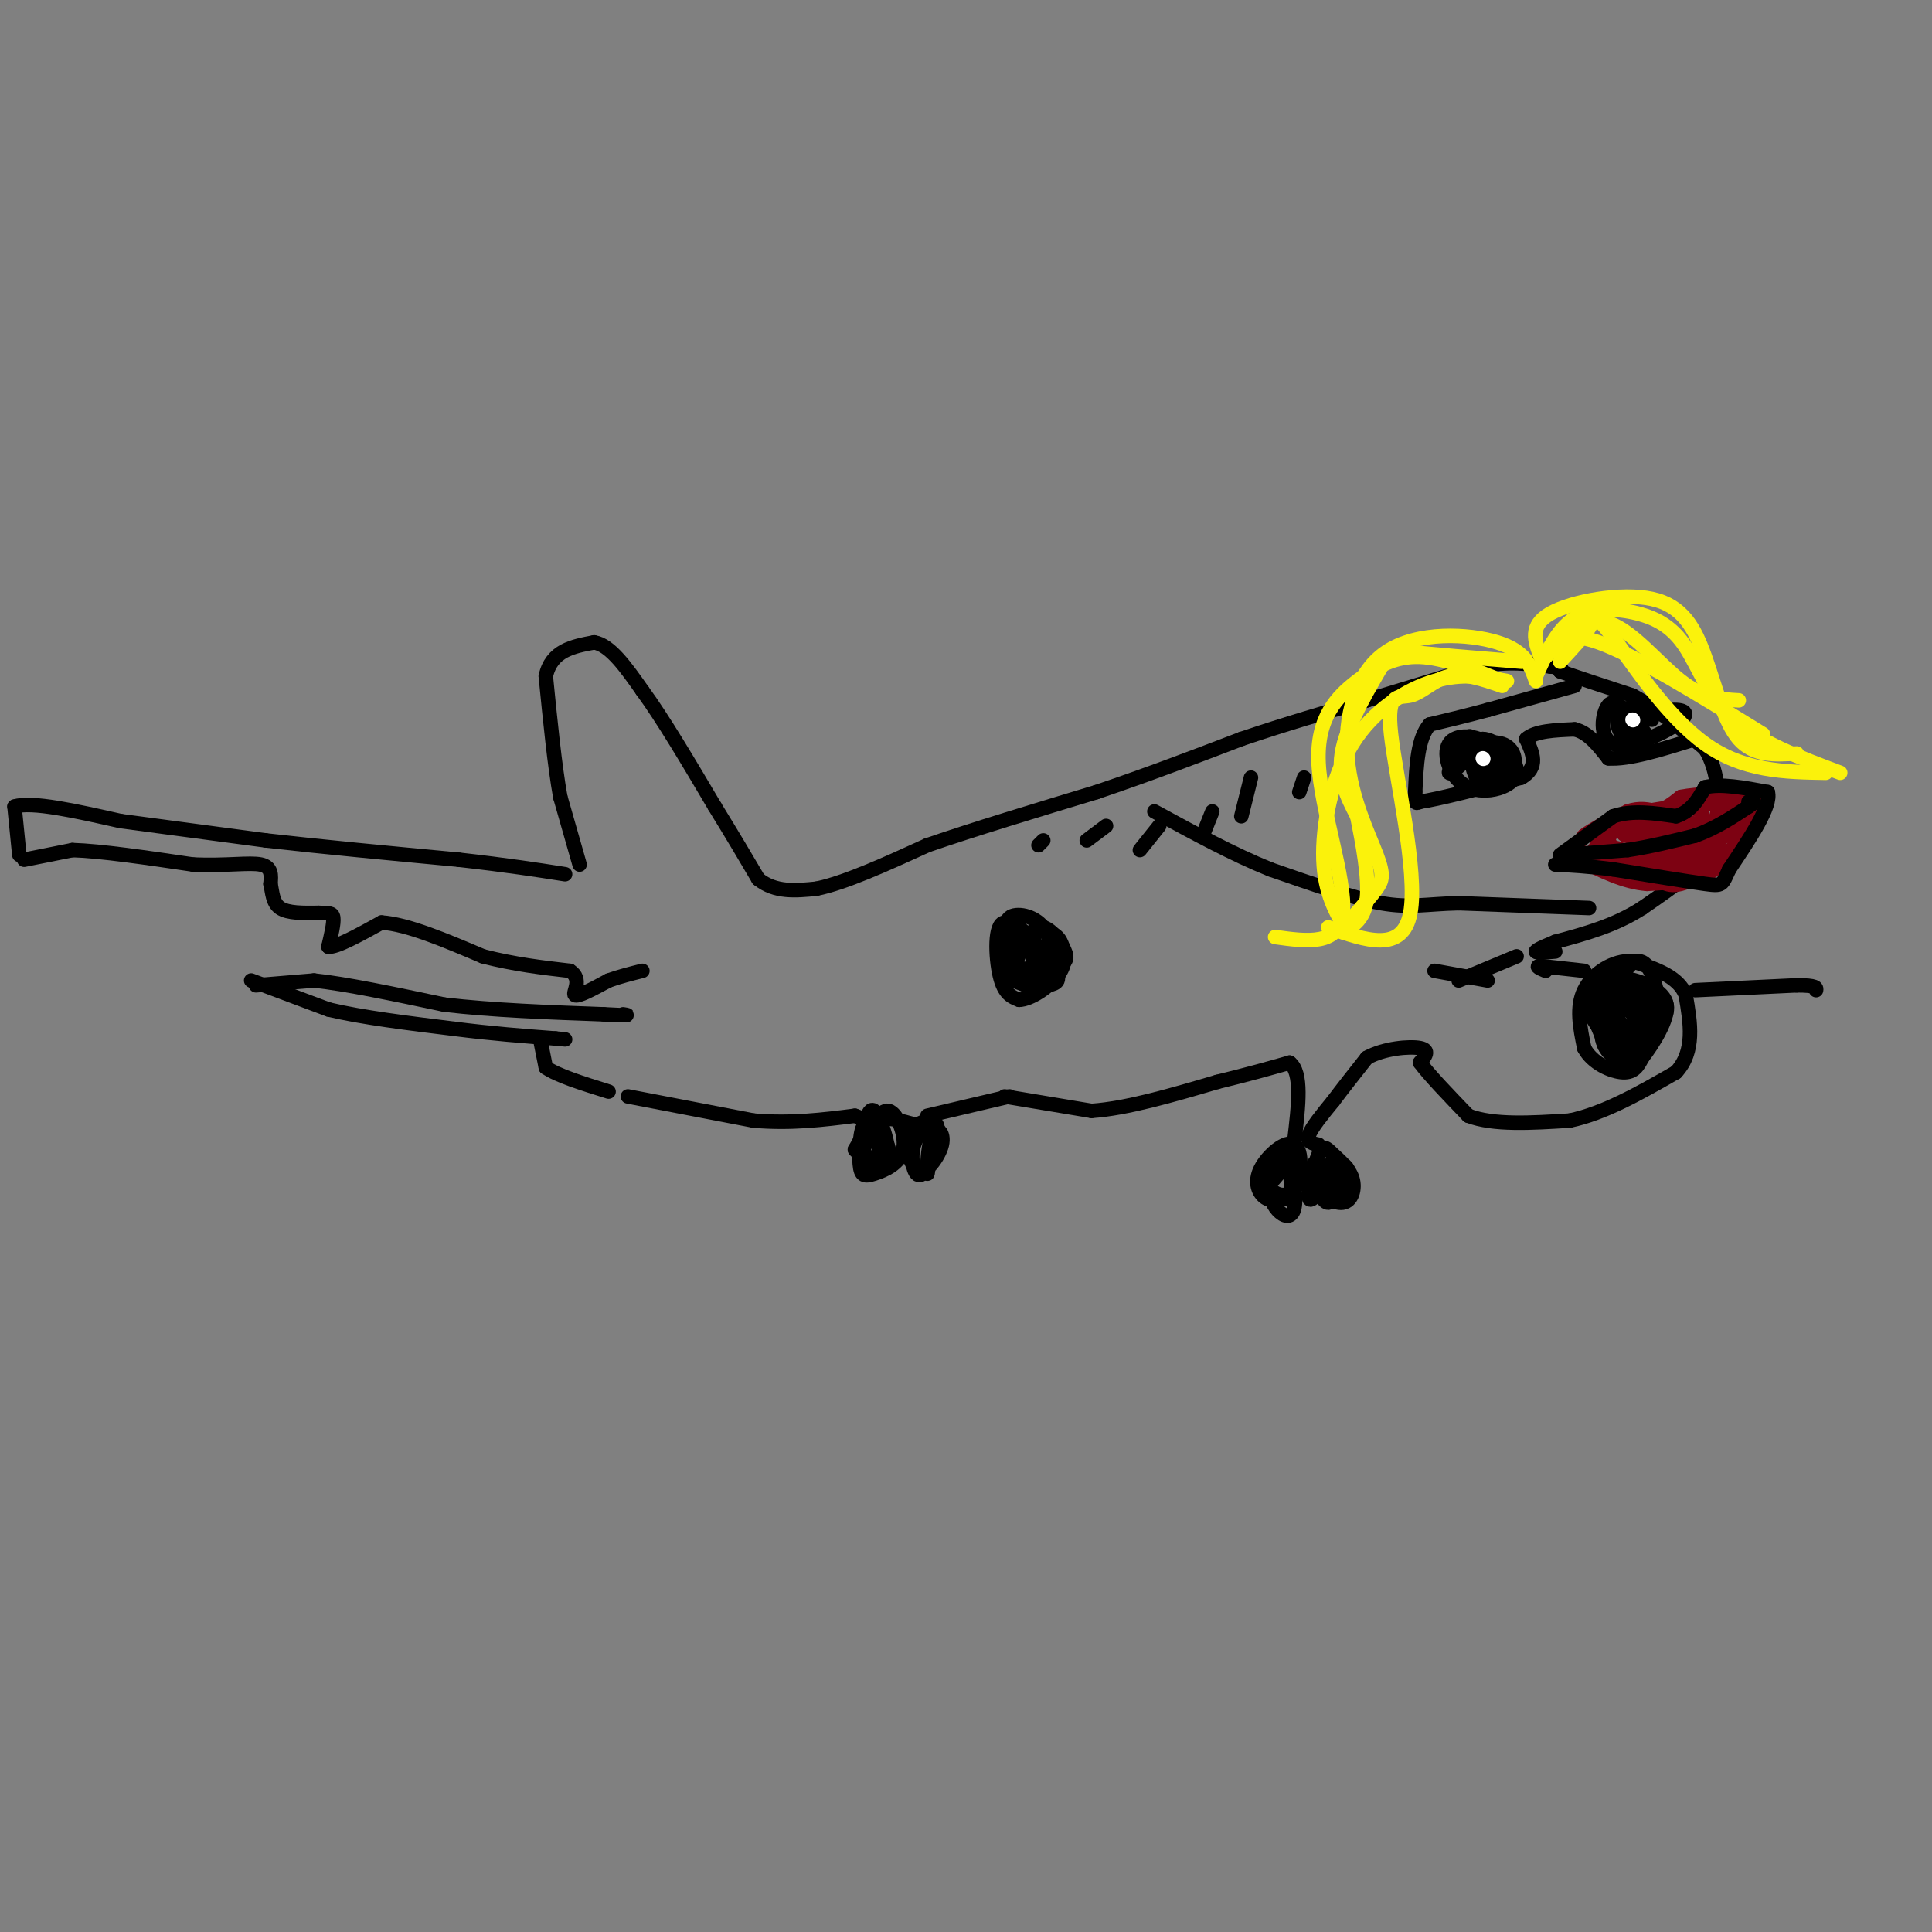<svg viewBox='0 0 400 400' version='1.1' xmlns='http://www.w3.org/2000/svg' xmlns:xlink='http://www.w3.org/1999/xlink'><rect x="0" y="0" width="400" height="400" fill="#808080" stroke="none"/><g fill='none' stroke='#000000' stroke-width='3' stroke-linecap='round' stroke-linejoin='round'><path d='M120,179c0.000,0.000 -4.000,-14.000 -4,-14'/><path d='M116,165c-1.167,-6.500 -2.083,-15.750 -3,-25'/><path d='M113,140c1.167,-5.333 5.583,-6.167 10,-7'/><path d='M123,133c3.333,0.500 6.667,5.250 10,10'/><path d='M133,143c4.167,5.667 9.583,14.833 15,24'/><path d='M148,167c4.000,6.500 6.500,10.750 9,15'/><path d='M157,182c3.500,2.833 7.750,2.417 12,2'/><path d='M169,184c5.833,-1.167 14.417,-5.083 23,-9'/><path d='M192,175c9.667,-3.333 22.333,-7.167 35,-11'/><path d='M227,164c10.833,-3.667 20.417,-7.333 30,-11'/><path d='M257,153c9.333,-3.167 17.667,-5.583 26,-8'/><path d='M283,145c8.167,-2.500 15.583,-4.750 23,-7'/><path d='M306,138c6.333,-1.167 10.667,-0.583 15,0'/><path d='M321,138c2.833,0.167 2.417,0.583 2,1'/><path d='M323,139c2.833,1.000 8.917,3.000 15,5'/><path d='M338,144c5.000,2.667 10.000,6.833 15,11'/><path d='M353,155c3.000,4.833 3.000,11.417 3,18'/><path d='M356,173c-2.167,5.500 -9.083,10.250 -16,15'/><path d='M340,188c-5.667,3.667 -11.833,5.333 -18,7'/><path d='M322,195c-3.667,1.500 -3.833,1.750 -4,2'/><path d='M318,197c0.000,0.333 2.000,0.167 4,0'/><path d='M53,204c0.000,0.000 12.000,-1.000 12,-1'/><path d='M65,203c6.500,0.667 16.750,2.833 27,5'/><path d='M92,208c10.000,1.167 21.500,1.583 33,2'/><path d='M125,210c6.167,0.333 5.083,0.167 4,0'/><path d='M52,203c0.000,0.000 16.000,6.000 16,6'/><path d='M68,209c7.000,1.667 16.500,2.833 26,4'/><path d='M94,213c7.833,1.000 14.417,1.500 21,2'/><path d='M115,215c3.500,0.333 1.750,0.167 0,0'/><path d='M112,216c0.000,0.000 1.000,5.000 1,5'/><path d='M113,221c2.333,1.667 7.667,3.333 13,5'/><path d='M5,178c0.000,0.000 10.000,-2.000 10,-2'/><path d='M15,176c5.833,0.167 15.417,1.583 25,3'/><path d='M40,179c6.911,0.289 11.689,-0.489 14,0c2.311,0.489 2.156,2.244 2,4'/><path d='M56,183c0.400,1.689 0.400,3.911 2,5c1.600,1.089 4.800,1.044 8,1'/><path d='M66,189c1.956,0.111 2.844,-0.111 3,1c0.156,1.111 -0.422,3.556 -1,6'/><path d='M68,196c1.667,0.167 6.333,-2.417 11,-5'/><path d='M79,191c5.333,0.333 13.167,3.667 21,7'/><path d='M100,198c6.500,1.667 12.250,2.333 18,3'/><path d='M118,201c2.711,1.711 0.489,4.489 1,5c0.511,0.511 3.756,-1.244 7,-3'/><path d='M126,203c2.333,-0.833 4.667,-1.417 7,-2'/><path d='M4,177c0.000,0.000 -1.000,-10.000 -1,-10'/><path d='M3,167c3.500,-1.167 12.750,0.917 22,3'/><path d='M25,170c8.667,1.167 19.333,2.583 30,4'/><path d='M55,174c11.667,1.333 25.833,2.667 40,4'/><path d='M95,178c10.333,1.167 16.167,2.083 22,3'/><path d='M130,227c0.000,0.000 26.000,5.000 26,5'/><path d='M156,232c7.833,0.667 14.417,-0.167 21,-1'/><path d='M177,231c3.500,1.000 1.750,4.000 0,7'/><path d='M177,238c1.167,1.667 4.083,2.333 7,3'/><path d='M184,241c0.556,-2.378 -1.556,-9.822 -3,-11c-1.444,-1.178 -2.222,3.911 -3,9'/><path d='M178,239c0.822,2.200 4.378,3.200 5,2c0.622,-1.200 -1.689,-4.600 -4,-8'/><path d='M179,233c-0.921,0.412 -1.225,5.442 -1,8c0.225,2.558 0.978,2.644 3,2c2.022,-0.644 5.314,-2.020 6,-5c0.686,-2.980 -1.232,-7.566 -3,-8c-1.768,-0.434 -3.384,3.283 -5,7'/><path d='M179,237c-0.560,1.785 0.541,2.746 2,3c1.459,0.254 3.278,-0.201 3,-2c-0.278,-1.799 -2.651,-4.943 -2,-6c0.651,-1.057 4.325,-0.029 8,1'/><path d='M193,232c-1.775,1.663 -3.550,3.327 -4,6c-0.450,2.673 0.426,6.356 2,5c1.574,-1.356 3.847,-7.750 3,-10c-0.847,-2.250 -4.813,-0.357 -6,2c-1.187,2.357 0.407,5.179 2,8'/><path d='M190,243c1.544,0.159 4.404,-3.442 5,-6c0.596,-2.558 -1.070,-4.073 -2,-2c-0.930,2.073 -1.123,7.735 -1,8c0.123,0.265 0.561,-4.868 1,-10'/><path d='M192,231c0.000,0.000 17.000,-4.000 17,-4'/><path d='M208,227c0.000,0.000 18.000,3.000 18,3'/><path d='M226,230c7.333,-0.500 16.667,-3.250 26,-6'/><path d='M252,224c6.833,-1.667 10.917,-2.833 15,-4'/><path d='M267,220c2.667,2.000 1.833,9.000 1,16'/><path d='M268,236c-0.667,4.167 -2.833,6.583 -5,9'/><path d='M263,245c-0.507,2.691 0.726,4.917 2,6c1.274,1.083 2.589,1.022 3,-1c0.411,-2.022 -0.082,-6.006 -1,-8c-0.918,-1.994 -2.262,-1.998 -3,-1c-0.738,0.998 -0.869,2.999 -1,5'/><path d='M263,246c0.864,1.375 3.524,2.313 5,0c1.476,-2.313 1.767,-7.878 0,-9c-1.767,-1.122 -5.591,2.198 -7,5c-1.409,2.802 -0.403,5.086 1,6c1.403,0.914 3.201,0.457 5,0'/><path d='M267,248c0.690,-1.869 -0.083,-6.542 0,-7c0.083,-0.458 1.024,3.298 2,4c0.976,0.702 1.988,-1.649 3,-4'/><path d='M272,241c1.084,1.315 2.293,6.601 4,7c1.707,0.399 3.911,-4.089 3,-6c-0.911,-1.911 -4.938,-1.245 -6,1c-1.062,2.245 0.839,6.070 2,6c1.161,-0.070 1.580,-4.035 2,-8'/><path d='M277,241c-0.853,-0.637 -3.985,1.771 -4,4c-0.015,2.229 3.085,4.280 5,4c1.915,-0.280 2.643,-2.890 2,-5c-0.643,-2.110 -2.657,-3.720 -4,-5c-1.343,-1.280 -2.015,-2.229 -3,0c-0.985,2.229 -2.281,7.637 -2,9c0.281,1.363 2.141,-1.318 4,-4'/><path d='M275,244c0.622,0.444 0.178,3.556 0,4c-0.178,0.444 -0.089,-1.778 0,-4'/><path d='M273,237c-1.250,-0.250 -2.500,-0.500 -2,-2c0.500,-1.500 2.750,-4.250 5,-7'/><path d='M276,228c2.000,-2.667 4.500,-5.833 7,-9'/><path d='M283,219c3.533,-1.978 8.867,-2.422 11,-2c2.133,0.422 1.067,1.711 0,3'/><path d='M294,220c1.667,2.333 5.833,6.667 10,11'/><path d='M304,231c5.167,2.000 13.083,1.500 21,1'/><path d='M325,232c7.167,-1.500 14.583,-5.750 22,-10'/><path d='M347,222c4.000,-4.333 3.000,-10.167 2,-16'/><path d='M349,206c-1.500,-3.833 -6.250,-5.417 -11,-7'/><path d='M338,199c-3.933,-0.289 -8.267,2.489 -10,6c-1.733,3.511 -0.867,7.756 0,12'/><path d='M328,217c1.600,3.111 5.600,4.889 8,5c2.400,0.111 3.200,-1.444 4,-3'/><path d='M340,219c2.178,-2.778 5.622,-8.222 5,-11c-0.622,-2.778 -5.311,-2.889 -10,-3'/><path d='M335,205c-2.140,-0.762 -2.491,-1.168 -3,1c-0.509,2.168 -1.176,6.910 0,10c1.176,3.090 4.195,4.527 6,3c1.805,-1.527 2.395,-6.020 0,-9c-2.395,-2.980 -7.776,-4.448 -9,-3c-1.224,1.448 1.709,5.813 4,8c2.291,2.187 3.940,2.196 5,1c1.060,-1.196 1.530,-3.598 2,-6'/><path d='M340,210c-0.522,-2.955 -2.828,-7.344 -5,-6c-2.172,1.344 -4.210,8.419 -3,12c1.210,3.581 5.667,3.667 8,2c2.333,-1.667 2.543,-5.085 2,-8c-0.543,-2.915 -1.839,-5.325 -4,-4c-2.161,1.325 -5.188,6.386 -4,8c1.188,1.614 6.589,-0.219 9,-2c2.411,-1.781 1.832,-3.509 0,-5c-1.832,-1.491 -4.916,-2.746 -8,-4'/><path d='M335,203c-1.463,1.610 -1.119,7.636 1,10c2.119,2.364 6.013,1.068 6,-2c-0.013,-3.068 -3.933,-7.907 -6,-8c-2.067,-0.093 -2.281,4.561 -2,7c0.281,2.439 1.056,2.662 3,3c1.944,0.338 5.057,0.792 6,-2c0.943,-2.792 -0.285,-8.829 -2,-11c-1.715,-2.171 -3.919,-0.478 -5,2c-1.081,2.478 -1.041,5.739 -1,9'/><path d='M335,211c1.123,2.183 4.431,3.142 7,2c2.569,-1.142 4.400,-4.385 2,-7c-2.400,-2.615 -9.031,-4.602 -12,-3c-2.969,1.602 -2.274,6.793 -1,10c1.274,3.207 3.129,4.431 5,4c1.871,-0.431 3.759,-2.518 5,-4c1.241,-1.482 1.834,-2.361 -1,-4c-2.834,-1.639 -9.095,-4.040 -11,-4c-1.905,0.040 0.548,2.520 3,5'/><path d='M332,210c0.500,0.667 0.250,-0.167 0,-1'/><path d='M328,201c0.000,0.000 -9.000,-1.000 -9,-1'/><path d='M319,200c-1.333,0.000 -0.167,0.500 1,1'/><path d='M211,193c-1.238,0.300 -2.476,0.599 -3,2c-0.524,1.401 -0.334,3.903 2,5c2.334,1.097 6.811,0.789 9,0c2.189,-0.789 2.089,-2.059 1,-4c-1.089,-1.941 -3.168,-4.555 -5,-4c-1.832,0.555 -3.416,4.277 -5,8'/><path d='M210,200c-0.710,1.980 0.016,2.930 1,3c0.984,0.070 2.226,-0.740 3,-2c0.774,-1.260 1.079,-2.970 0,-5c-1.079,-2.030 -3.542,-4.380 -5,-3c-1.458,1.380 -1.910,6.491 0,9c1.910,2.509 6.182,2.415 6,-1c-0.182,-3.415 -4.818,-10.150 -7,-10c-2.182,0.150 -1.909,7.186 -1,11c0.909,3.814 2.455,4.407 4,5'/><path d='M211,207c2.346,-0.043 6.210,-2.652 8,-5c1.790,-2.348 1.504,-4.436 1,-6c-0.504,-1.564 -1.226,-2.605 -3,-3c-1.774,-0.395 -4.599,-0.143 -6,2c-1.401,2.143 -1.377,6.177 0,8c1.377,1.823 4.106,1.433 6,1c1.894,-0.433 2.951,-0.910 1,-4c-1.951,-3.090 -6.910,-8.793 -9,-9c-2.090,-0.207 -1.311,5.084 0,8c1.311,2.916 3.156,3.458 5,4'/><path d='M214,203c0.531,-2.023 -0.643,-9.080 -2,-10c-1.357,-0.920 -2.898,4.298 -3,7c-0.102,2.702 1.235,2.887 3,3c1.765,0.113 3.958,0.154 5,-2c1.042,-2.154 0.934,-6.503 -1,-9c-1.934,-2.497 -5.696,-3.142 -7,-2c-1.304,1.142 -0.152,4.071 1,7'/><path d='M326,142c0.000,0.000 -18.000,5.000 -18,5'/><path d='M308,147c-5.000,1.333 -8.500,2.167 -12,3'/><path d='M296,150c-2.500,2.833 -2.750,8.417 -3,14'/><path d='M293,164c-0.333,2.667 0.333,2.333 1,2'/><path d='M294,166c3.667,-0.500 12.333,-2.750 21,-5'/><path d='M315,161c3.667,-2.167 2.333,-5.083 1,-8'/><path d='M316,153c1.833,-1.667 5.917,-1.833 10,-2'/><path d='M326,151c2.833,0.667 4.917,3.333 7,6'/><path d='M333,157c4.167,0.333 11.083,-1.833 18,-4'/><path d='M304,153c-2.083,3.250 -4.167,6.500 -4,7c0.167,0.500 2.583,-1.750 5,-4'/><path d='M305,156c0.472,-1.944 -0.849,-4.803 -1,-3c-0.151,1.803 0.867,8.267 3,10c2.133,1.733 5.382,-1.264 5,-4c-0.382,-2.736 -4.395,-5.210 -6,-5c-1.605,0.210 -0.803,3.105 0,6'/><path d='M306,160c0.606,1.252 2.122,1.383 3,0c0.878,-1.383 1.118,-4.280 -1,-6c-2.118,-1.720 -6.593,-2.263 -8,0c-1.407,2.263 0.256,7.333 4,9c3.744,1.667 9.571,-0.069 10,-3c0.429,-2.931 -4.538,-7.058 -7,-7c-2.462,0.058 -2.418,4.302 -1,6c1.418,1.698 4.209,0.849 7,0'/><path d='M313,159c1.159,-1.187 0.558,-4.153 -2,-5c-2.558,-0.847 -7.073,0.426 -7,1c0.073,0.574 4.735,0.450 6,0c1.265,-0.450 -0.868,-1.225 -3,-2'/><path d='M338,149c-1.847,-2.266 -3.695,-4.532 -5,-3c-1.305,1.532 -2.068,6.861 1,8c3.068,1.139 9.967,-1.911 13,-4c3.033,-2.089 2.201,-3.216 -1,-3c-3.201,0.216 -8.772,1.776 -10,3c-1.228,1.224 1.886,2.112 5,3'/><path d='M341,153c0.667,0.167 -0.167,-0.917 -1,-2'/></g>
<g fill='none' stroke='#FFFFFF' stroke-width='3' stroke-linecap='round' stroke-linejoin='round'><path d='M307,157c0.000,0.000 0.100,0.100 0.1,0.1'/><path d='M337,150c0.000,0.000 0.100,0.100 0.1,0.1'/></g>
<g fill='none' stroke='#000000' stroke-width='3' stroke-linecap='round' stroke-linejoin='round'><path d='M335,150c0.000,0.000 1.000,-1.000 1,-1'/><path d='M336,149c1.133,0.733 3.467,3.067 4,3c0.533,-0.067 -0.733,-2.533 -2,-5'/><path d='M338,147c-0.311,0.075 -0.089,2.763 1,3c1.089,0.237 3.044,-1.978 2,-3c-1.044,-1.022 -5.089,-0.852 -6,1c-0.911,1.852 1.311,5.386 2,6c0.689,0.614 -0.156,-1.693 -1,-4'/><path d='M336,150c0.667,-0.833 2.833,-0.917 5,-1'/><path d='M341,149c1.000,-0.167 1.000,-0.083 1,0'/></g>
<g fill='none' stroke='#FFFFFF' stroke-width='3' stroke-linecap='round' stroke-linejoin='round'><path d='M338,149c0.000,0.000 0.100,0.100 0.1,0.1'/></g>
<g fill='none' stroke='#7D0212' stroke-width='3' stroke-linecap='round' stroke-linejoin='round'><path d='M325,177c0.000,0.000 3.000,-4.000 3,-4'/><path d='M328,173c2.000,-1.500 5.500,-3.250 9,-5'/><path d='M337,168c2.500,-0.833 4.250,-0.417 6,0'/><path d='M343,168c1.833,-0.500 3.417,-1.750 5,-3'/><path d='M348,165c3.333,-0.667 9.167,-0.833 15,-1'/><path d='M363,164c2.167,0.833 0.083,3.417 -2,6'/><path d='M361,170c-1.022,3.022 -2.578,7.578 -6,10c-3.422,2.422 -8.711,2.711 -14,3'/><path d='M341,183c-4.667,-0.333 -9.333,-2.667 -14,-5'/><path d='M327,178c1.600,-0.600 12.600,0.400 19,-1c6.400,-1.400 8.200,-5.200 10,-9'/><path d='M356,168c2.578,-2.689 4.022,-4.911 4,-4c-0.022,0.911 -1.511,4.956 -3,9'/><path d='M357,173c-2.600,2.822 -7.600,5.378 -12,6c-4.400,0.622 -8.200,-0.689 -12,-2'/><path d='M333,177c-2.756,-0.267 -3.644,0.067 -3,-1c0.644,-1.067 2.822,-3.533 5,-6'/><path d='M335,170c1.596,-1.311 3.088,-1.589 3,-1c-0.088,0.589 -1.754,2.043 -2,3c-0.246,0.957 0.930,1.416 3,1c2.070,-0.416 5.035,-1.708 8,-3'/><path d='M347,170c-1.225,-0.437 -8.289,-0.028 -9,1c-0.711,1.028 4.931,2.676 9,2c4.069,-0.676 6.564,-3.677 5,-5c-1.564,-1.323 -7.188,-0.970 -11,0c-3.812,0.970 -5.811,2.555 -7,4c-1.189,1.445 -1.566,2.748 1,4c2.566,1.252 8.075,2.452 12,2c3.925,-0.452 6.264,-2.558 7,-4c0.736,-1.442 -0.132,-2.221 -1,-3'/><path d='M353,171c-2.027,-0.751 -6.593,-1.128 -9,0c-2.407,1.128 -2.654,3.763 -2,5c0.654,1.237 2.208,1.077 4,0c1.792,-1.077 3.823,-3.070 1,-4c-2.823,-0.930 -10.499,-0.796 -14,0c-3.501,0.796 -2.827,2.253 -1,4c1.827,1.747 4.808,3.785 6,4c1.192,0.215 0.596,-1.392 0,-3'/><path d='M338,177c-1.429,-1.048 -5.002,-2.167 -5,-1c0.002,1.167 3.577,4.622 5,4c1.423,-0.622 0.692,-5.321 1,-6c0.308,-0.679 1.654,2.660 3,6'/><path d='M342,180c1.190,1.964 2.667,3.875 6,3c3.333,-0.875 8.524,-4.536 10,-6c1.476,-1.464 -0.762,-0.732 -3,0'/><path d='M355,177c-1.489,0.444 -3.711,1.556 -4,1c-0.289,-0.556 1.356,-2.778 3,-5'/><path d='M354,173c1.179,-2.929 2.625,-7.750 2,-9c-0.625,-1.250 -3.321,1.071 -3,2c0.321,0.929 3.661,0.464 7,0'/><path d='M360,166c-0.644,2.533 -5.756,8.867 -10,12c-4.244,3.133 -7.622,3.067 -11,3'/><path d='M339,181c0.167,0.333 6.083,-0.333 12,-1'/><path d='M351,180c2.000,-0.167 1.000,-0.083 0,0'/></g>
<g fill='none' stroke='#000000' stroke-width='3' stroke-linecap='round' stroke-linejoin='round'><path d='M323,177c0.000,0.000 11.000,-8.000 11,-8'/><path d='M334,169c4.000,-1.333 8.500,-0.667 13,0'/><path d='M347,169c3.167,-1.000 4.583,-3.500 6,-6'/><path d='M353,163c3.167,-0.833 8.083,0.083 13,1'/><path d='M366,164c0.833,2.833 -3.583,9.417 -8,16'/><path d='M358,180c-1.511,3.289 -1.289,3.511 -5,3c-3.711,-0.511 -11.356,-1.756 -19,-3'/><path d='M334,180c-5.167,-0.667 -8.583,-0.833 -12,-1'/><path d='M324,177c0.000,0.000 13.000,-1.000 13,-1'/><path d='M337,176c4.500,-0.667 9.250,-1.833 14,-3'/><path d='M351,173c4.167,-1.500 7.583,-3.750 11,-6'/><path d='M362,167c1.833,-1.167 0.917,-1.083 0,-1'/><path d='M351,205c0.000,0.000 21.000,-1.000 21,-1'/><path d='M372,204c4.167,0.000 4.083,0.500 4,1'/><path d='M278,157c0.000,0.000 -1.000,5.000 -1,5'/><path d='M270,161c0.000,0.000 -1.000,3.000 -1,3'/><path d='M259,161c0.000,0.000 -2.000,8.000 -2,8'/><path d='M251,168c0.000,0.000 -2.000,5.000 -2,5'/><path d='M240,171c0.000,0.000 -4.000,5.000 -4,5'/><path d='M229,171c0.000,0.000 -4.000,3.000 -4,3'/><path d='M216,174c0.000,0.000 -1.000,1.000 -1,1'/><path d='M329,188c0.000,0.000 -27.000,-1.000 -27,-1'/><path d='M302,187c-6.733,0.156 -10.067,1.044 -16,0c-5.933,-1.044 -14.467,-4.022 -23,-7'/><path d='M263,180c-7.833,-3.167 -15.917,-7.583 -24,-12'/><path d='M297,201c0.000,0.000 11.000,2.000 11,2'/><path d='M302,203c0.000,0.000 12.000,-5.000 12,-5'/></g>
<g fill='none' stroke='#FBF20B' stroke-width='3' stroke-linecap='round' stroke-linejoin='round'><path d='M315,137c-9.298,-0.762 -18.595,-1.524 -23,-2c-4.405,-0.476 -3.917,-0.667 -6,3c-2.083,3.667 -6.738,11.190 -8,17c-1.262,5.810 0.869,9.905 3,14'/><path d='M281,169c1.133,5.644 2.467,12.756 2,17c-0.467,4.244 -2.733,5.622 -5,7'/><path d='M311,142c-3.923,-1.346 -7.847,-2.692 -11,-2c-3.153,0.692 -5.536,3.423 -8,4c-2.464,0.577 -5.010,-0.998 -4,8c1.010,8.998 5.574,28.571 4,37c-1.574,8.429 -9.287,5.715 -17,3'/><path d='M318,141c-1.066,-3.090 -2.132,-6.180 -8,-8c-5.868,-1.820 -16.539,-2.369 -23,2c-6.461,4.369 -8.711,13.656 -8,22c0.711,8.344 4.384,15.747 6,20c1.616,4.253 1.176,5.358 0,7c-1.176,1.642 -3.088,3.821 -5,6'/><path d='M280,190c-1.167,1.167 -1.583,1.083 -2,1'/><path d='M311,141c-6.018,-2.404 -12.035,-4.807 -17,-5c-4.965,-0.193 -8.877,1.825 -13,5c-4.123,3.175 -8.456,7.509 -8,17c0.456,9.491 5.702,24.140 5,31c-0.702,6.860 -7.351,5.930 -14,5'/><path d='M312,141c-4.625,-0.845 -9.250,-1.690 -15,0c-5.750,1.690 -12.625,5.917 -17,13c-4.375,7.083 -6.250,17.024 -6,24c0.250,6.976 2.625,10.988 5,15'/><path d='M318,140c2.167,-4.848 4.335,-9.697 8,-12c3.665,-2.303 8.828,-2.061 13,-1c4.172,1.061 7.354,2.939 10,7c2.646,4.061 4.756,10.303 10,15c5.244,4.697 13.622,7.848 22,11'/><path d='M323,137c2.387,-2.565 4.774,-5.131 6,-7c1.226,-1.869 1.292,-3.042 5,2c3.708,5.042 11.060,16.298 19,22c7.940,5.702 16.470,5.851 25,6'/><path d='M320,136c1.750,-2.833 3.500,-5.667 11,-3c7.500,2.667 20.750,10.833 34,19'/><path d='M319,136c-1.236,-3.231 -2.472,-6.463 2,-9c4.472,-2.537 14.652,-4.381 21,-3c6.348,1.381 8.863,5.987 11,12c2.137,6.013 3.896,13.432 7,17c3.104,3.568 7.552,3.284 12,3'/><path d='M320,136c4.089,-4.200 8.178,-8.400 13,-7c4.822,1.400 10.378,8.400 15,12c4.622,3.600 8.311,3.800 12,4'/></g>
</svg>